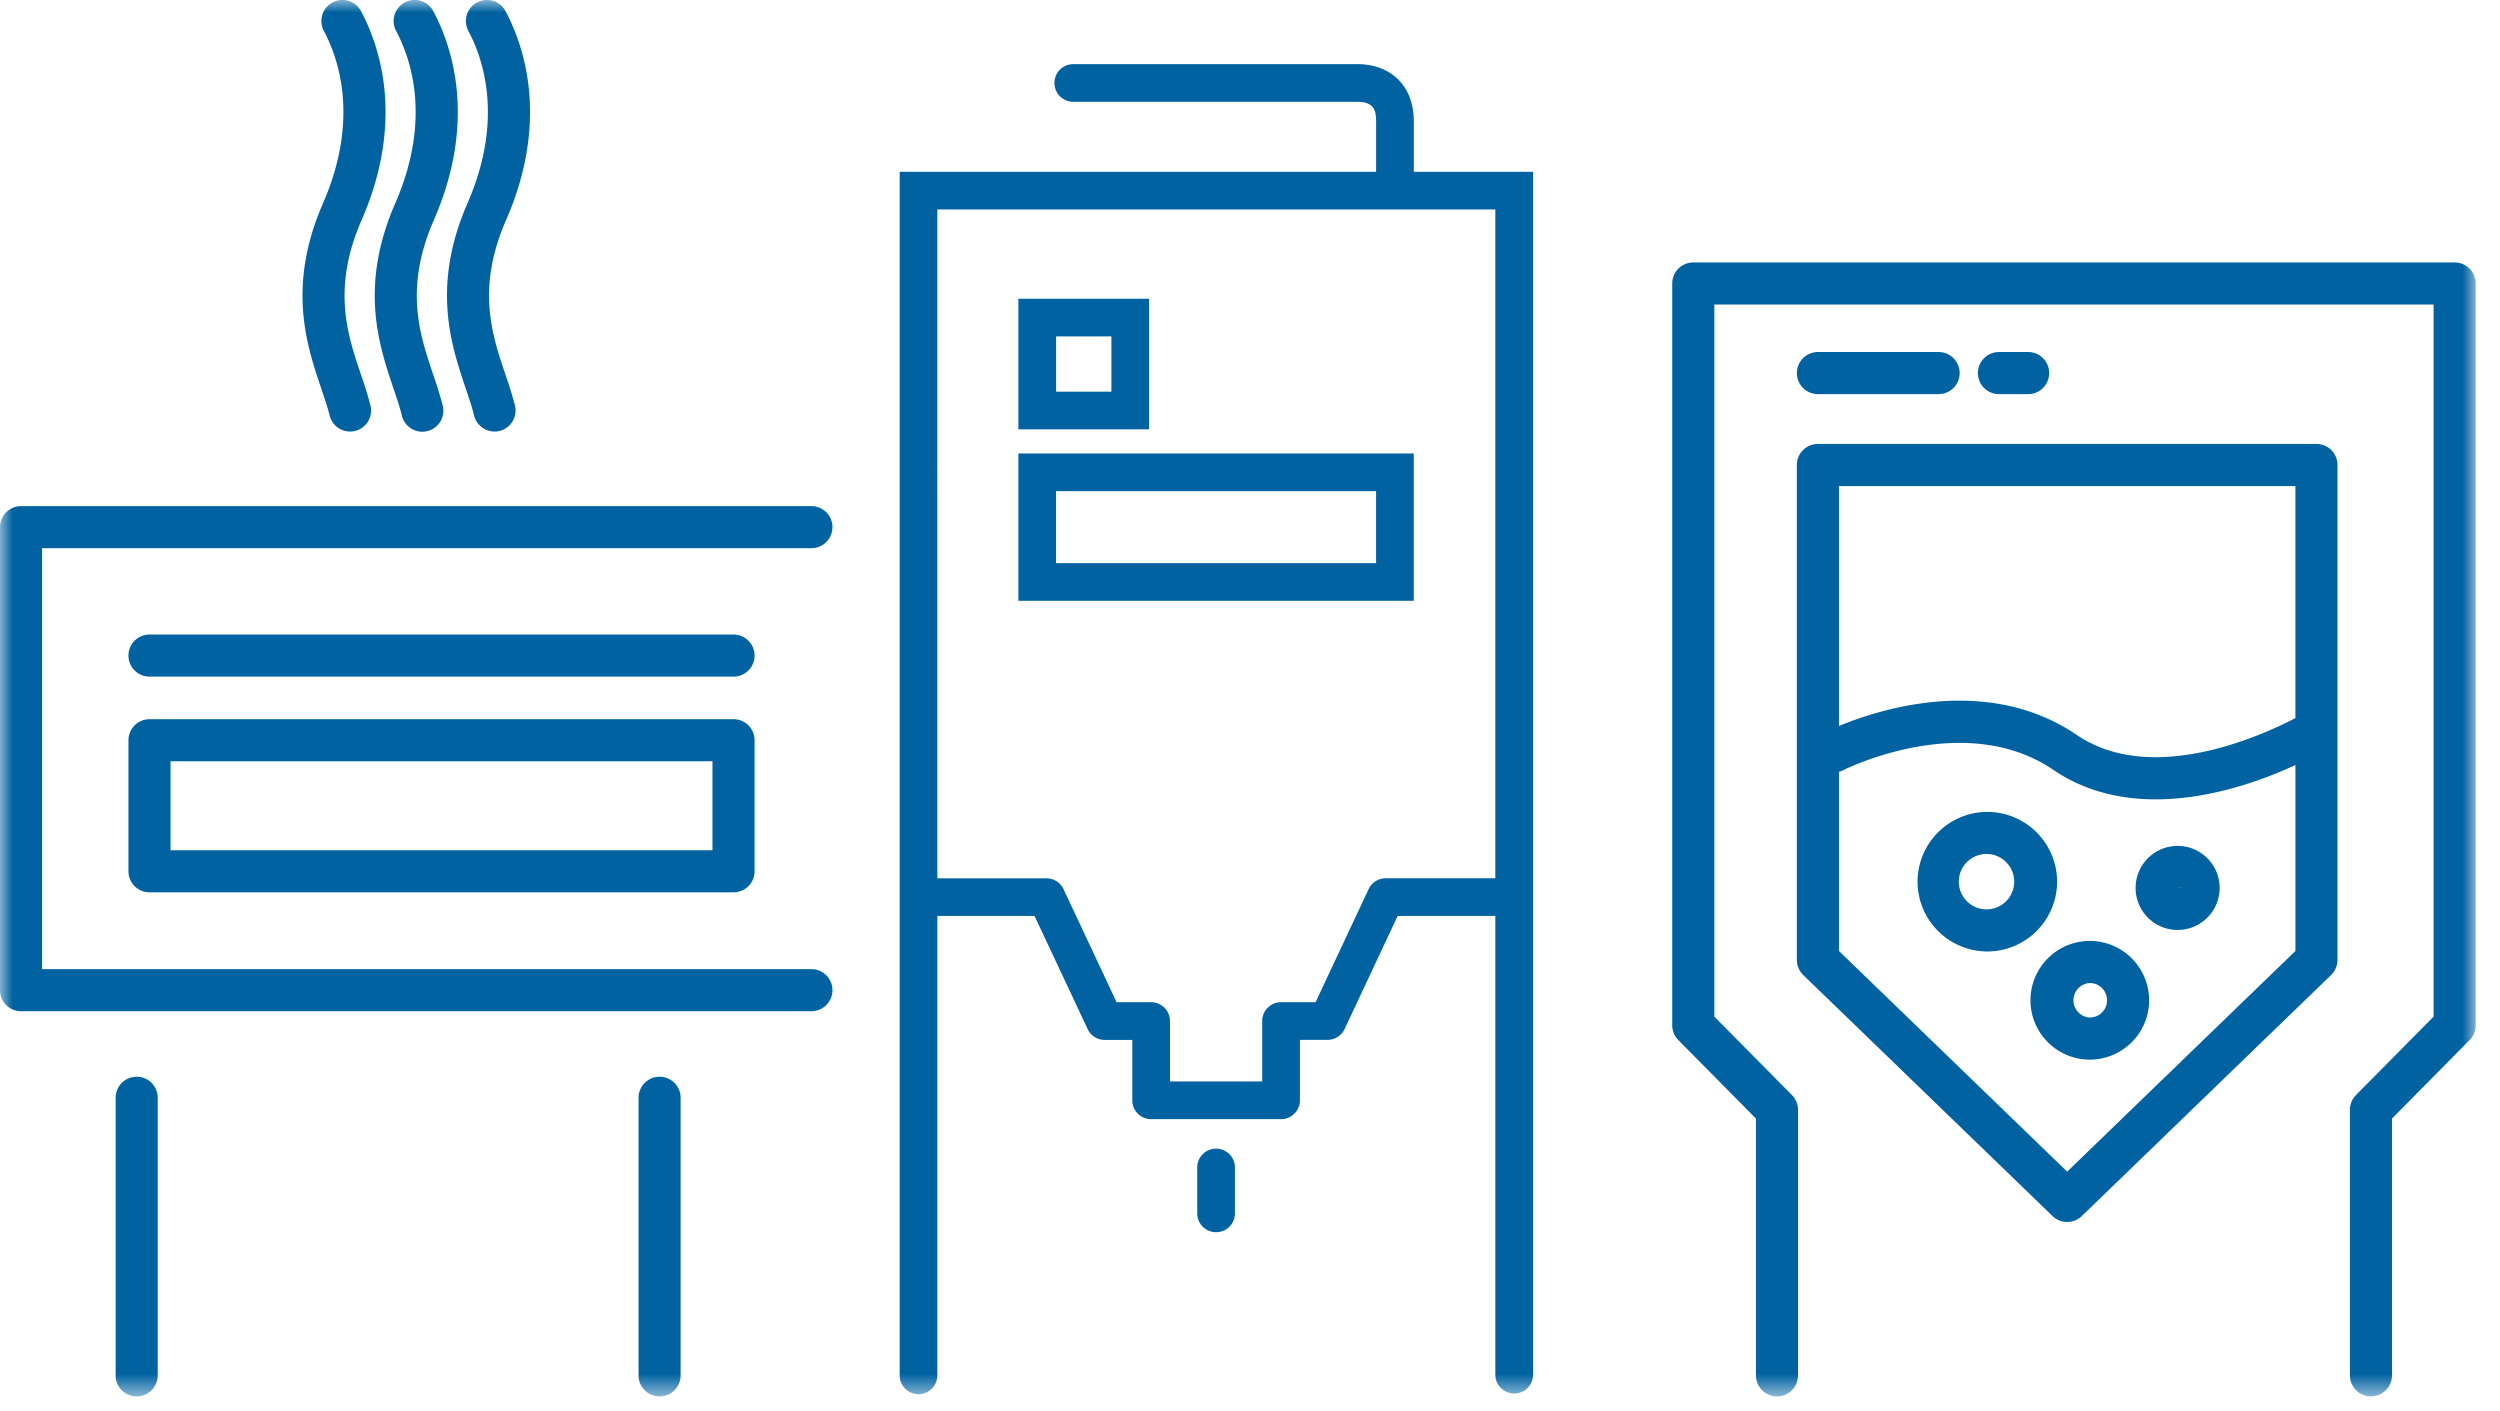 <?xml version="1.0" encoding="UTF-8"?>
<svg width="101" height="57" xmlns="http://www.w3.org/2000/svg" xmlns:xlink="http://www.w3.org/1999/xlink">
  <defs>
    <path id="a" d="M0 0h100.019v56.414H0z"/>
  </defs>
  <g fill="none" fill-rule="evenodd">
    <mask id="b" fill="#fff">
      <use xlink:href="#a"/>
    </mask>
    <path d="M18.885 8.216c-1.461 3.353-.657 5.733-.071 7.473.13.386.254.751.34 1.1a.849.849 0 101.65-.409 15.55 15.55 0 00-.38-1.234c-.553-1.64-1.18-3.499.02-6.25 1.754-4.025.739-7.019-.021-8.447a.85.85 0 00-1.501.8c.616 1.157 1.432 3.6-.037 6.967zm-2.918 0c-1.462 3.353-.658 5.733-.072 7.473.13.386.255.751.34 1.1a.85.85 0 101.65-.409 15.977 15.977 0 00-.38-1.234c-.553-1.64-1.18-3.499.02-6.25 1.755-4.025.74-7.019-.021-8.447a.85.85 0 00-1.501.8c.616 1.157 1.432 3.6-.036 6.967zm-2.991 7.473c.13.386.255.751.342 1.1a.849.849 0 101.649-.409 15.55 15.55 0 00-.38-1.234c-.554-1.64-1.18-3.499.02-6.25 1.754-4.025.739-7.019-.022-8.447a.85.85 0 00-1.501.8c.617 1.157 1.432 3.6-.036 6.967-1.462 3.353-.658 5.733-.072 7.473zm16.66 9.946H6.04a.85.85 0 000 1.701h23.595a.85.85 0 100-1.7zM6.89 34.35h21.894v-3.594H6.89v3.594zm22.745-5.294H6.04a.85.85 0 00-.85.85v5.294c0 .47.38.85.85.85h23.595c.47 0 .85-.38.85-.85v-5.295a.85.85 0 00-.85-.849zM5.522 43.5a.85.85 0 00-.85.851v11.214a.85.85 0 101.7 0V44.35a.85.85 0 00-.85-.85zm21.126 0a.851.851 0 00-.851.851v11.214a.85.85 0 001.7 0V44.35a.85.85 0 00-.85-.85zm6.984-22.202a.85.85 0 00-.85-.85H.85a.851.851 0 00-.851.85v18.704c0 .47.38.851.85.851h31.932a.85.85 0 000-1.7H1.7V22.147h31.08a.85.85 0 00.85-.85zm48.305-5.376a.85.85 0 100-1.7h-1.18a.85.85 0 100 1.7h1.18zm-8.493 0h4.876a.85.85 0 100-1.7h-4.876a.85.85 0 100 1.7zm10.984 25.186a.698.698 0 010-1.394.696.696 0 110 1.394zm0-3.095a2.4 2.4 0 00-2.397 2.397 2.4 2.4 0 002.397 2.4 2.401 2.401 0 002.397-2.4 2.4 2.4 0 00-2.397-2.397zm4.395-2.14l-.848.001-.002-.003.85.001zm-2.545 0a1.7 1.7 0 001.698 1.698 1.7 1.7 0 001.698-1.699 1.7 1.7 0 00-1.698-1.698 1.7 1.7 0 00-1.698 1.698zm-5.99.865a1.119 1.119 0 11.001-2.237 1.119 1.119 0 01-.001 2.237zm2.819-1.118a2.823 2.823 0 00-2.82-2.819 2.823 2.823 0 00-2.818 2.82 2.823 2.823 0 002.819 2.818 2.823 2.823 0 002.819-2.819zm9.628-6.61c-1.347.704-5.8 2.743-8.826.686-3.6-2.448-7.948-1.057-9.615-.366v-9.694h18.44v9.374zm0 9.41l-9.221 8.914-9.22-8.914v-7.24c.029-.012.062-.012.09-.026.049-.027 4.939-2.52 8.569-.052 1.29.877 2.732 1.192 4.137 1.192 2.218 0 4.342-.784 5.645-1.386v7.512zm.85-20.484H73.444a.85.85 0 00-.851.85V38.78c0 .231.094.452.259.612l10.07 9.736a.85.85 0 001.183 0l10.07-9.736a.854.854 0 00.26-.612V18.785a.85.85 0 00-.85-.85zM49.13 46.405a.762.762 0 00-.762.762v1.88a.762.762 0 001.523 0v-1.88a.762.762 0 00-.761-.762zm-6.465-23.654h12.929v-2.908h-12.93v2.908zm-1.523 1.522h15.974V18.32H41.143v5.953zm1.524-8.45H44.9v-2.232h-2.233v2.232zm-1.523 1.523h5.278V12.07h-5.278v5.277zm19.268-8.884v27.021h-4.43a.763.763 0 00-.688.437l-2.143 4.568h-1.395a.762.762 0 00-.762.761v2.443h-3.726V41.25a.762.762 0 00-.762-.76h-1.394l-2.145-4.569a.759.759 0 00-.688-.437h-4.41V8.463h22.543zm-3.295-3.576c0-1.394-.9-2.295-2.294-2.295H43.36a.761.761 0 100 1.522h11.463c.643 0 .772.296.772.773V6.94H36.347v48.624a.76.76 0 101.522 0V37.005h3.926l2.145 4.567a.758.758 0 00.688.44h1.117v2.441c0 .42.34.761.76.761h5.25c.42 0 .762-.34.762-.76V42.01h1.116a.761.761 0 00.689-.438l2.144-4.568h3.946v18.56a.762.762 0 001.523 0V6.94h-4.818V4.886zm42.052 5.717h-30.76a.85.85 0 00-.85.85V41.42a.85.85 0 00.246.598l3.136 3.172v10.375a.85.85 0 001.7 0V44.84a.854.854 0 00-.245-.598l-3.136-3.17V12.303h29.059V41.07l-3.136 3.171a.854.854 0 00-.246.598v10.725a.85.85 0 001.7 0V45.19l3.137-3.172a.854.854 0 00.246-.598V11.453a.85.85 0 00-.851-.85z" fill="#0062a1" mask="url(#b)"/>
  </g>
</svg>